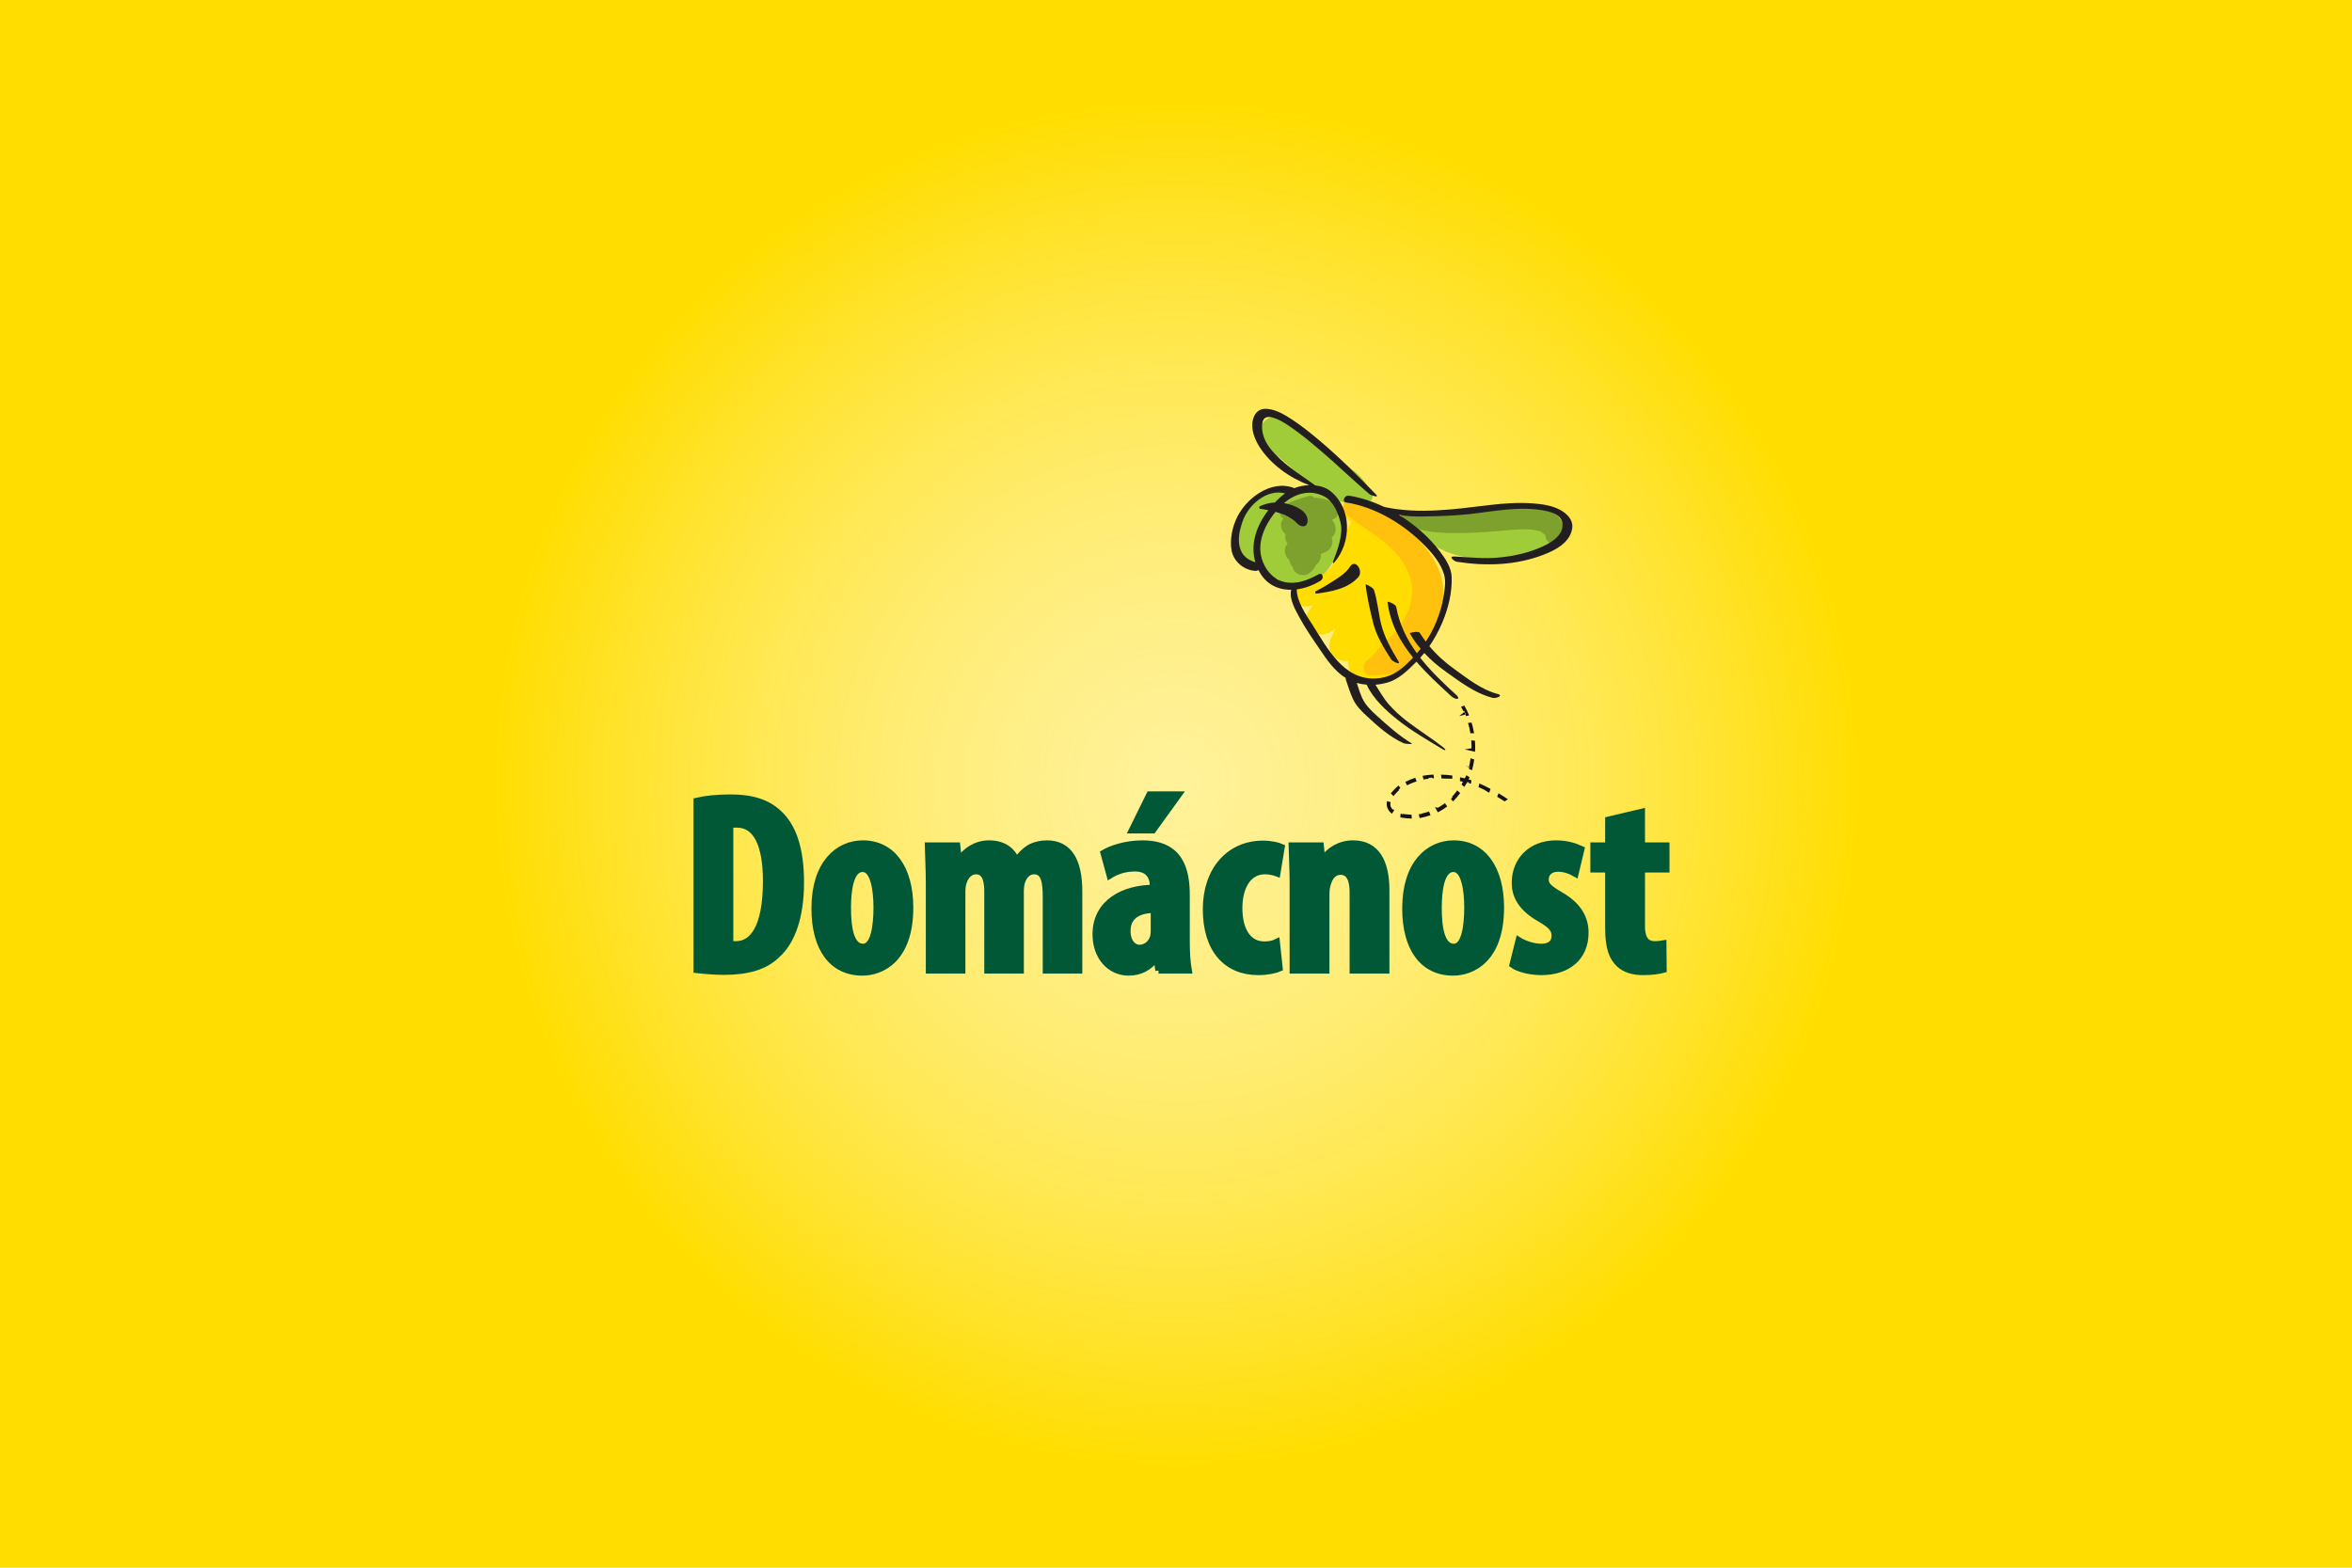 <?xml version="1.0" encoding="utf-8"?>
<!-- Generator: Adobe Illustrator 16.0.0, SVG Export Plug-In . SVG Version: 6.00 Build 0)  -->
<!DOCTYPE svg PUBLIC "-//W3C//DTD SVG 1.1//EN" "http://www.w3.org/Graphics/SVG/1.1/DTD/svg11.dtd">
<svg version="1.1" id="Layer_1" xmlns="http://www.w3.org/2000/svg" xmlns:xlink="http://www.w3.org/1999/xlink" x="0px" y="0px"
	 width="1105.512px" height="737.008px" viewBox="0 0 1105.512 737.008" enable-background="new 0 0 1105.512 737.008"
	 xml:space="preserve">
<rect x="0" y="0" fill="#FFDD00" width="1105.512" height="737.008"/>
<radialGradient id="SVGID_1_" cx="1020.065" cy="-16.677" r="320.996" gradientTransform="matrix(1 0 0 -1 -467.309 351.827)" gradientUnits="userSpaceOnUse">
	<stop  offset="0" style="stop-color:#FFFFFF;stop-opacity:0.6"/>
	<stop  offset="1" style="stop-color:#FFDD00"/>
</radialGradient>
<circle fill="url(#SVGID_1_)" cx="552.756" cy="368.504" r="320.996"/>
<g>
	<g>
		<path fill="#151317" stroke="#151317" stroke-width="0.8" stroke-miterlimit="10" d="M692.062,350.586
			c-0.014-1.348-0.084-2.094-0.084-2.094l0.918,0.104c0,0,0.075,1.032,0.083,2.146c0.012,1.122-0.034,2.181-0.034,2.181
			l-0.932-0.213C692.016,352.71,692.074,351.94,692.062,350.586z"/>
		<path fill="#151317" stroke="#151317" stroke-width="0.8" stroke-miterlimit="10" d="M691.201,359.073
			c0.272-1.324,0.357-2.072,0.357-2.072l0.925,0.301c0,0-0.14,1.028-0.367,2.123c-0.225,1.101-0.494,2.125-0.494,2.125l-0.92-0.41
			C690.703,361.142,690.927,360.403,691.201,359.073z"/>
		<path fill="#151317" stroke="#151317" stroke-width="0.8" stroke-miterlimit="10" d="M688.458,366.883
			c0.642-1.172,0.936-1.856,0.936-1.856l0.87,0.551c0,0-0.427,0.931-0.962,1.904c-0.535,0.979-1.093,1.869-1.093,1.869l-0.829-0.65
			C687.38,368.699,687.812,368.065,688.458,366.883z"/>
		<path fill="#151317" stroke="#151317" stroke-width="0.8" stroke-miterlimit="10" d="M683.702,373.819
			c0.876-1.021,1.305-1.637,1.305-1.637l0.791,0.709c0,0-0.613,0.83-1.343,1.678c-0.73,0.85-1.464,1.611-1.464,1.611l-0.729-0.798
			C682.263,375.381,682.82,374.842,683.702,373.819z"/>
		<path fill="#151317" stroke="#151317" stroke-width="0.8" stroke-miterlimit="10" d="M677.325,379.34
			c1.148-0.725,1.74-1.182,1.74-1.182l0.621,0.883c0,0-0.83,0.615-1.786,1.215c-0.955,0.598-1.891,1.115-1.891,1.115l-0.533-0.953
			C675.478,380.417,676.176,380.066,677.325,379.34z"/>
		<path fill="#151317" stroke="#151317" stroke-width="0.8" stroke-miterlimit="10" d="M669.411,382.612
			c1.335-0.348,2.047-0.611,2.047-0.611l0.395,1.01c0,0-0.992,0.338-2.103,0.621c-1.109,0.289-2.178,0.502-2.178,0.502l-0.285-1.045
			C667.286,383.088,668.075,382.961,669.411,382.612z"/>
		<path fill="#151317" stroke="#151317" stroke-width="0.8" stroke-miterlimit="10" d="M660.878,383.227
			c1.418,0.144,2.197,0.151,2.197,0.151l0.081,1.05c0,0-1.081-0.039-2.253-0.162s-2.278-0.299-2.278-0.299l0.036-1.039
			C658.661,382.928,659.469,383.084,660.878,383.227z"/>
		<path fill="#151317" stroke="#151317" stroke-width="0.8" stroke-miterlimit="10" d="M656.376,372.105
			c-0.943,0.968-1.417,1.554-1.417,1.554l-0.696-0.719c0,0,0.669-0.787,1.449-1.584c0.778-0.791,1.551-1.5,1.551-1.5l0.632,0.785
			C657.894,370.641,657.312,371.139,656.376,372.105z"/>
		<path fill="#151317" stroke="#151317" stroke-width="0.8" stroke-miterlimit="10" d="M663.39,367.813
			c-1.221,0.508-1.864,0.852-1.864,0.852l-0.457-0.896c0,0,0.896-0.453,1.906-0.866c1.011-0.419,1.984-0.759,1.984-0.759
			l0.374,0.931C665.334,367.075,664.611,367.303,663.39,367.813z"/>
		<path fill="#151317" stroke="#151317" stroke-width="0.8" stroke-miterlimit="10" d="M671.48,365.707
			c-1.345,0.142-2.069,0.289-2.069,0.289l-0.256-0.956c0,0,1.003-0.18,2.114-0.294c1.109-0.117,2.173-0.177,2.173-0.177l0.166,0.974
			C673.609,365.544,672.825,365.562,671.48,365.707z"/>
		<path fill="#151317" stroke="#151317" stroke-width="0.8" stroke-miterlimit="10" d="M680.055,365.669
			c-1.395-0.11-2.156-0.105-2.156-0.105l-0.117-0.969c0,0,1.052,0.012,2.202,0.107c1.154,0.092,2.252,0.232,2.252,0.232l0.023,0.975
			C682.258,365.909,681.451,365.779,680.055,365.669z"/>
		<path fill="#151317" stroke="#151317" stroke-width="0.8" stroke-miterlimit="10" d="M688.836,367.391
			c-1.421-0.381-2.205-0.523-2.205-0.523l0.033-0.958c0,0,1.08,0.219,2.254,0.533c1.175,0.314,2.285,0.664,2.285,0.664l-0.135,0.945
			C691.07,368.052,690.259,367.766,688.836,367.391z"/>
		<path fill="#151317" stroke="#151317" stroke-width="0.8" stroke-miterlimit="10" d="M697.602,370.809
			c-1.396-0.689-2.184-1.009-2.184-1.009l0.224-0.913c0,0,1.076,0.458,2.23,1.031c1.157,0.57,2.242,1.167,2.242,1.167l-0.32,0.879
			C699.794,371.964,699.008,371.5,697.602,370.809z"/>
		<path fill="#151317" stroke="#151317" stroke-width="0.8" stroke-miterlimit="10" d="M707.157,376.264
			c-0.238-0.164-0.508-0.343-0.803-0.535c-1.367-0.906-2.143-1.342-2.143-1.342l0.344-0.865c0,0,1.063,0.619,2.191,1.369
			c0.462,0.305,0.914,0.611,1.285,0.869L707.157,376.264z"/>
		<path fill="#151317" stroke="#151317" stroke-width="0.8" stroke-miterlimit="10" d="M691.066,342.242
			c-0.303-1.31-0.526-2.021-0.526-2.021l0.864-0.094c0,0,0.291,0.986,0.539,2.07c0.252,1.089,0.44,2.129,0.44,2.129l-0.904-0.004
			C691.478,344.323,691.368,343.564,691.066,342.242z"/>
		<path fill="#151317" stroke="#151317" stroke-width="0.8" stroke-miterlimit="10" d="M688.281,334.31
			c-0.583-1.198-0.958-1.836-0.958-1.836l0.765-0.292c0,0,0.502,0.888,0.983,1.881c0.485,0.997,0.901,1.96,0.901,1.96l-0.822,0.208
			C689.152,336.231,688.87,335.519,688.281,334.31z"/>
		<path fill="#151317" stroke="#151317" stroke-width="0.8" stroke-miterlimit="10" d="M653.333,379.362
			c-0.371-0.84-0.161-1.973-0.161-1.973l-0.917-0.262c0,0-0.25,1.311,0.262,2.618c0.514,1.317,1.626,2.233,1.626,2.233l0.517-0.812
			C654.657,381.167,653.905,380.655,653.333,379.362z"/>
	</g>
	<g>
		<path fill="#FFDD00" d="M664.763,251.503c-4.23-4.105-9.12-7.402-14.397-10.013c-5.305-2.627-10.998-3.518-16.853-4.04
			c-4.098-0.362-4.072,5.245-0.897,6.563c0.926,0.388,1.812,0.823,2.683,1.293c-0.379,0.382-0.736,0.817-1.048,1.374
			c-3.441,5.974-4.165,13.006-7.889,18.807c-2.864,4.408-9.536,7.041-14.291,8.781c-6.833,2.504-4.249,11.889,2.867,10.811
			c0.735-0.101,1.483-0.26,2.237-0.437c-0.31,0.37-0.645,0.751-1.02,1.166c-2.184,2.491-2.986,5.821-1.272,8.834
			c1.954,3.445,6.497,4.717,9.953,2.75c0.965-0.557,1.901-1.132,2.839-1.745c-0.669,1.325-1.298,2.652-1.901,3.973
			c-1.394,3.049-1.435,6.354,1.058,8.917c1.635,1.694,4.435,2.631,6.833,2.129c-0.151,1.93,0.158,3.965,1.245,5.466
			c2.974,4.093,7.116,4.998,11.896,4.201c3.012-0.49,6.014-2.264,8.573-3.872c1.299-0.85,2.545-1.787,3.764-2.732
			c-1.461,1.116,0.938-0.502,1.02-0.577c1.219-0.871,2.434-1.81,3.573-2.786c6.15-5.151,10.675-12.988,12.655-20.703
			C680.04,275.607,675.025,261.415,664.763,251.503z"/>
		<path fill="#A0CC3A" d="M630.178,246.42c-0.682-5.66-3.321-9.993-6.229-13.529c-1.501-1.81-3.693-2.157-5.639-1.516
			c-1.046-0.643-2.332-0.944-3.645-0.73c-3.309,0.522-6.926,1.375-10.273,2.749c0.508-1.842-1.032-3.781-3.27-3.357
			c-8.762,1.655-15.324,7.154-18.432,15.566c-2.375,6.389-2.533,15.814,5.116,18.479c1.729,0.589,3.202,0.294,4.517-0.521
			c-0.217,1.613,0.268,3.268,1.524,4.802c0.629,0.783,1.326,1.426,2.05,2.109c1.418,1.359,3.094,1.755,4.637,1.534
			c0.763,1.025,1.86,1.863,3.347,2.312c11.376,3.382,20.417-3.832,24.61-13.931C630.282,256.03,630.741,251.034,630.178,246.42z"/>
		<path fill="#7DA12C" d="M625.906,252.621c2.638-1.742,2.356-6.095,0.092-8.24c0.043,0,0.082-0.02,0.097-0.02
			c3.587-1.045,4.111-5.693,1.069-7.695c-2.893-1.895-6.162-2.646-9.537-2.646c-0.512-0.698-1.352-1.131-2.306-0.89
			c-4.15,1.131-8.305,2.456-12.002,4.7c-2.747,1.655-2.049,4.721-0.052,5.995c-2.063,2.088-1.191,5.727,1.031,7.368
			c-0.427,1.566-0.043,3.219,0.938,4.485c-2.318,2.217-1.475,5.749,0.857,7.684c0.118,1.184,0.654,2.332,1.541,3.308
			c0.616,3.202,4.982,5.03,8.116,2.559c0.846-0.663,1.487-1.482,2.117-2.365c0.241-0.368,0.416-0.784,0.562-1.206
			c1.769-1.199,2.624-3.275,2.438-5.204c0.938-0.384,1.875-0.804,2.773-1.253C625.973,257.945,626.855,254.985,625.906,252.621z"/>
		<g>
			<path fill="#FFC10E" d="M633.713,242.573c5.921,4.65,12.446,8.461,18.163,13.39c5.961,5.137,10.138,10.936,11.652,18.426
				c0.662,3.273,0.233,6.193-0.637,9.644c-0.947,3.849-2.133,5.819-4.652,9.739c-1.902,3.027-4.151,5.358-7.5,8.144
				c-3.015,2.458-4.609,6.237-7.838,8.292c-3.067,1.896-2.25,7.784,1.93,7.349c4.968-0.503,10.112,0.073,14.517-2.787
				c4.649-3.027,8.351-7.084,11.752-11.417c6.471-8.273,8.694-19.23,6.906-29.45c-1.655-9.598-8.238-17.607-15.149-24.065
				c-6.979-6.516-15.295-11.982-24.001-15.88C632.899,231.301,628.622,238.582,633.713,242.573L633.713,242.573z"/>
		</g>
		<g>
			<path fill="#A0CC3A" d="M644.807,231.964c-2.196-3.883-4.114-7.119-7.676-9.981c-3.739-3.026-7.837-5.531-11.655-8.513
				c-6.431-4.963-13.033-12.867-20.922-16.651c-4.142-1.961-9.027-1.285-11.533,2.915c-2.438,4.073-0.924,9.002,2.891,11.528
				c3.647,2.437,5.895,4.091,9.151,7.034c3.791,3.395,7.581,6.776,11.787,9.65c4.056,2.798,7.728,5.605,12.362,7.467
				c4.743,1.916,8.95,1.688,13.852,0.678C644.901,235.729,645.677,233.465,644.807,231.964L644.807,231.964z"/>
		</g>
		<path fill="#A0CC3A" d="M726.806,241.073c-4.008-0.75-8.422-1.132-12.48-0.958c-5.17,0.209-10.293,0.645-15.48,0.806
			c-4.24,0.152-8.5,0.152-12.746,0.241c-4.5,0.066-11.051-0.349-14.883,2.209c-0.175,0.142-0.354,0.263-0.531,0.402
			c-2.227-0.816-4.519-1.326-6.85-1.112c-1.516,0.12-2.89,1.788-1.889,3.27c1.617,2.49,4.277,4.809,6.518,6.758
			c2.517,2.163,5.416,3.816,8.35,5.311c6.704,3.43,14.049,4.635,21.487,5.017c7.073,0.328,14.494-0.455,21.213-2.68
			c5.189-1.708,11.917-4.461,14.165-9.825C735.678,245.741,730.981,241.824,726.806,241.073z"/>
		<g>
			<path fill="#7DA12C" d="M659.35,245.361c7.064,4.486,15.25,5.169,23.422,5.255c7.501,0.053,15.117-0.382,22.604-1.064
				c4.693-0.45,9.362-0.924,14.07-0.611c1.41,0.087,4,0.663,4.671,0.991c0.153,0.087,1.419,1.031,0.535,0.301
				c0.35,0.274,2.25,1.777,1.146,0.884c0.824,0.683,0.448,0.228,0.698,1.467c0.883,4.005,6.937,3.929,7.902,0.034
				c3.784-14.89-15.693-15.051-25.317-14.227c-6.957,0.608-13.897,1.547-20.854,2.223c-9.196,0.89-18.439,0.65-27.652,0.349
				C658.161,240.9,657.466,244.141,659.35,245.361L659.35,245.361z"/>
		</g>
		<g>
			<path fill="#231F20" d="M618.725,279.071c6.856-0.871,14.72-2.264,19.637-7.643c2.748-3.048-1.364-8.868-3.778-5.083
				c-1.675,2.66-4.38,4.527-6.988,6.217c-2.951,1.929-5.979,3.776-9.113,5.366C618.014,278.132,618.135,279.124,618.725,279.071
				L618.725,279.071z"/>
		</g>
		<g>
			<path fill="#231F20" d="M641.872,274.792c0.644,5.952,2.091,11.995,3.483,17.807c1.563,6.378,5.036,11.863,8.506,17.369
				c0.604,0.917,4.729,3.062,3.452,0.937c-3.358-5.658-6.574-11.165-8.168-17.62c-1.274-5.246-1.676-10.917-3.389-16.055
				C645.448,276.285,641.832,274.391,641.872,274.792L641.872,274.792z"/>
		</g>
		<path fill="#231F20" d="M738.907,248.843c0.863-4.34-2.332-7.419-5.835-9.269c-3.616-1.895-7.99-2.558-11.988-2.873
			c-7.066-0.569-14.106-0.102-21.122,0.751c-16.145,1.948-33.184,4.386-49.286,0.888c-5.398-2.556-11.065-4.426-16.692-5.343
			c-1.914-0.303-3.482,2.818-1.338,3.182c14.227,2.284,27.543,10.469,37.45,20.709c3.671,3.799,7.274,8.25,8.718,13.387
			c0.839,2.927,0.262,6.445-0.168,9.406c-0.615,4.298-1.886,8.533-3.516,12.572c-1.354,3.328-3.016,6.443-4.969,9.355
			c-0.984-1.293-1.917-2.651-2.787-4.046c-0.683-1.111-4.808-0.014-4.75,0.086c1.459,2.652,3.187,5.072,5.1,7.354
			c-0.563,0.712-1.134,1.427-1.735,2.103c-4.688-6.422-8.271-13.562-9.745-21.869c-0.215-1.15-4.126-2.772-4.047-2.197
			c1.233,10.122,5.896,18.581,11.993,26.102c-0.812,0.871-1.636,1.708-2.479,2.525c-4.49,4.34-8.872,7.039-15.234,7.315
			c-15.004,0.63-22.572-14.226-29.564-25.231c-2.839-4.494-7.461-10.861-7.379-16.683c3.869-0.488,7.809-1.983,11.249-4.105
			c1.66-1.066,0.979-4.06-1.112-2.916c-4.93,2.719-10.194,4.81-15.887,3.59c-4.073-0.871-7.314-3.865-9.243-7.455
			c-4.85-8.934-0.858-18.265,4.97-25.546c1.165,0.329,2.348,0.696,3.497,1.079c1.82,0.664,3.508,1.727,5.102,2.874
			c1.367,1.032,2.184,2.558,4.019,2.818c2.199,0.35,2.773-2.048,2.383-3.724c-0.938-4.112-6.361-6.116-10.033-6.983
			c-0.319-0.087-0.643-0.12-0.978-0.188c5.304-4.441,12.082-6.617,18.859-3.168c4.314,2.189,6.632,7.796,7.679,12.204
			c1.379,5.82-1.313,12.906-3.391,18.251c-0.376,0.978-0.052,1.284,0.672,0.435c7.943-9.37,8.129-25.078-1.77-33.174
			c-2.036-1.689-4.677-2.58-7.408-2.874c-0.106-0.107-0.227-0.209-0.401-0.329c-7.249-5.224-15.11-9.912-20.683-17.018
			c-2.642-3.396-4.355-7.535-3.725-11.909c0.482-3.277,2.947-3.289,5.571-2.417c3.886,1.318,7.463,4.005,10.743,6.389
			c3.685,2.7,7.169,5.626,10.664,8.586c7.969,6.751,15.448,14.083,23.402,20.844c0.629,0.521,4.769,1.917,3.134,0.208
			c-8.532-8.793-17.2-17.482-26.602-25.391c-4.073-3.449-8.267-6.824-12.74-9.784c-3.577-2.351-7.636-4.812-11.989-5.159
			c-3.471-0.307-5.718,1.709-6.562,4.93c-1.182,4.428,0.751,9.337,3.092,13.008c5.215,8.171,14.215,14.54,23.323,17.938
			c-1.433,0.039-2.827,0.216-4.126,0.521c-0.967,0.195-1.93,0.522-2.841,0.892c-10.943-4.409-23.388,5.07-27.54,14.995
			c-1.836,4.385-2.787,9.332-2.023,14.052c0.883,5.452,5.92,9.611,11.427,9.839c0.374,0.015,0.804-0.141,1.232-0.382
			c0.026,0,0.026,0.034,0.065,0.066c3.31,6.669,9.164,9.296,15.418,9.209c-0.082,0.107-0.148,0.214-0.148,0.334
			c-0.79,4.333,1.982,9.021,3.965,12.68c2.758,5.117,6.082,9.906,9.378,14.715c3.602,5.312,6.965,10.374,12.458,13.804
			c-0.108,0.141-0.162,0.368-0.083,0.608c1.085,3.103,2.022,6.29,3.417,9.272c1.448,3.081,3.725,5.378,6.162,7.661
			c5.399,5.01,10.878,10.016,17.616,13.063c0.671,0.309,4.665,0.607,3.795,0.086c-5.926-3.609-11.362-8.433-16.495-13.116
			c-2.73-2.492-5.183-4.843-6.777-8.238c-1.046-2.298-1.729-4.701-2.546-7.074c1.5,0.422,3.067,0.698,4.636,0.805
			c3.082,6.684,9.135,12.224,14.75,16.665c6.485,5.136,13.719,9.284,20.738,13.547c1.728,1.083,2.09,0.49,0.512-0.759
			c-5.38-4.234-11.207-7.858-16.647-11.984c-3.333-2.544-6.411-5.297-9.156-8.479c-2.414-2.787-4.074-5.941-6.056-8.968
			c1.956-0.142,3.858-0.51,5.682-1.032c5.425-1.548,9.595-5.814,13.492-9.679c0.047-0.02,0.072-0.074,0.127-0.107
			c4.909,5.726,10.597,10.937,16.129,16.021c0.762,0.676,1.814,1.458,2.919,1.446c1.05,0,0.387-1.15-0.026-1.532
			c-6.104-5.575-12.213-11.352-17.261-17.796c0.654-0.731,1.3-1.48,1.909-2.231c3.016,3.275,6.442,6.163,10.095,8.761
			c6.857,4.877,13.755,10.2,22.028,12.33c1.517,0.417,5.351-1.063,2.355-1.828c-7.586-1.988-14.045-7.181-20.301-11.668
			c-4.426-3.153-8.38-6.723-11.78-10.797c2.375-3.449,4.364-7.141,6.014-11.012c2.853-6.683,4.711-14.206,4.448-21.54
			c-0.127-4.453-3.061-8.761-5.674-12.191c-5.017-6.562-11.682-12.449-19.147-17.012c3.722,0.695,7.565,0.849,11.573,0.783
			c7.085-0.14,14.251-0.315,21.312-1.098c11.842-1.273,24.232-4.017,36.129-1.535c3.41,0.738,7.467,2.057,7.895,6.062
			c0.617,6.043-6.851,9.75-11.414,11.581c-5.967,2.424-12.472,3.763-18.874,4.319c-6.838,0.61-13.717-0.173-20.569-0.522
			c-2.894-0.141-0.228,2.23,1.193,2.473c13.709,2.144,27.848,1.729,40.92-3.362C731.197,258.595,737.646,255.199,738.907,248.843z
			 M582.665,256.987c-0.925-3.845,0.081-8.129,1.338-11.767c2.746-7.923,11.507-15.552,20.054-13.255
			c-1.755,1.251-3.378,2.718-4.85,4.285c-2.396,0.102-4.783,0.698-7.031,1.743c-0.43,0.187-0.403,1.112,0.12,1.2
			c1.283,0.174,2.583,0.402,3.856,0.664c-5.48,7.158-8.642,15.825-6.082,24.5C586.412,263.17,583.68,261.274,582.665,256.987z"/>
	</g>
</g>
<g>
	<g enable-background="new    ">
		<path fill="#005837" stroke="#005837" stroke-width="3" stroke-miterlimit="10" d="M327.459,376.533
			c3.959-0.96,9.719-1.56,15.959-1.56c10.2,0,17.279,2.399,22.439,7.199c6.959,6.24,10.56,16.92,10.56,32.639
			c0,16.319-4.2,27.959-11.28,34.199c-5.4,5.279-13.439,7.799-24.719,7.799c-4.919,0-9.839-0.479-12.959-0.84V376.533z
			 M343.178,443.731c0.72,0.24,1.92,0.24,2.76,0.24c7.56,0,14.16-7.44,14.16-29.759c0-16.56-4.32-26.639-13.8-26.639
			c-1.08,0-2.16,0-3.12,0.359V443.731z"/>
		<path fill="#005837" stroke="#005837" stroke-width="3" stroke-miterlimit="10" d="M427.777,426.692
			c0,24.479-13.559,30.479-22.439,30.479c-14.04,0-22.439-11.04-22.439-30.119c0-21.119,11.04-30.479,22.679-30.479
			C419.377,396.573,427.777,408.212,427.777,426.692z M398.498,426.692c0,10.079,1.56,18.479,7.2,18.479
			c5.04,0,6.36-9.84,6.36-18.479c0-8.04-1.32-18.239-6.6-18.239C399.698,408.452,398.498,418.652,398.498,426.692z"/>
		<path fill="#005837" stroke="#005837" stroke-width="3" stroke-miterlimit="10" d="M436.658,415.172
			c0-6.479-0.36-12.12-0.479-17.64h13.679l0.72,6.84h0.24c3-4.439,7.919-7.8,14.04-7.8c6.6,0,10.8,3,12.839,7.92h0.24
			c1.44-2.28,3.6-4.44,5.88-5.88c2.4-1.32,5.28-2.04,8.28-2.04c10.439,0,15.119,8.28,15.119,22.439v37.198h-15.6v-34.559
			c0-6.72-0.72-12.119-5.52-12.119c-2.76,0-4.8,1.92-5.88,5.399c-0.24,0.84-0.48,2.52-0.48,4.08v37.198h-15.599v-36.839
			c0-4.199-0.48-9.839-5.4-9.839c-2.399,0-4.8,1.8-5.879,5.279c-0.36,1.08-0.6,2.76-0.6,4.439v36.959h-15.6V415.172z"/>
		<path fill="#005837" stroke="#005837" stroke-width="3" stroke-miterlimit="10" d="M544.536,456.21l-0.84-5.76h-0.24
			c-3.24,4.56-7.8,6.72-12.959,6.72c-8.88,0-15.479-7.439-15.479-17.879c0-15.359,13.56-21.72,26.879-21.84v-1.319
			c0-4.561-2.761-7.92-8.28-7.92c-4.68,0-8.52,1.2-11.999,3.359l-2.88-10.559c3.239-1.92,10.079-4.44,18.239-4.44
			c17.879,0,20.758,12.479,20.758,24.359v21.839c0,4.68,0.24,9.479,0.961,13.439H544.536z M542.376,427.652
			c-5.279,0.12-12.479,1.8-12.479,9.959c0,5.88,3.24,8.04,5.64,8.04c2.521,0,5.4-1.56,6.48-5.04c0.239-0.84,0.359-1.8,0.359-2.76
			V427.652z M554.016,373.533l-12.12,16.8h-9.84l8.279-16.8H554.016z"/>
		<path fill="#005837" stroke="#005837" stroke-width="3" stroke-miterlimit="10" d="M601.416,455.25
			c-1.561,0.72-5.52,1.68-9.959,1.68c-14.881,0-24.6-10.319-24.6-29.519c0-18.119,10.68-30.719,26.879-30.719
			c3.719,0,7.08,0.84,8.639,1.56l-2.039,12.36c-1.32-0.48-3.24-1.08-5.879-1.08c-7.561,0-12,7.199-12,17.398
			c0,10.68,4.439,17.16,11.76,17.16c2.279,0,4.199-0.36,5.879-1.2L601.416,455.25z"/>
		<path fill="#005837" stroke="#005837" stroke-width="3" stroke-miterlimit="10" d="M607.656,415.172
			c0-6.479-0.359-12.12-0.479-17.64h13.559l0.721,6.72h0.24c3.119-4.68,8.158-7.68,14.279-7.68c11.158,0,15.598,8.88,15.598,21.959
			v37.679h-15.719v-36.719c0-5.039-1.199-9.72-5.76-9.72c-2.639,0-4.799,1.8-5.879,5.28c-0.48,1.2-0.84,3.12-0.84,5.399v35.759
			h-15.721V415.172z"/>
		<path fill="#005837" stroke="#005837" stroke-width="3" stroke-miterlimit="10" d="M705.455,426.692
			c0,24.479-13.561,30.479-22.439,30.479c-14.039,0-22.439-11.04-22.439-30.119c0-21.119,11.039-30.479,22.68-30.479
			C697.055,396.573,705.455,408.212,705.455,426.692z M676.176,426.692c0,10.079,1.559,18.479,7.199,18.479
			c5.039,0,6.359-9.84,6.359-18.479c0-8.04-1.32-18.239-6.6-18.239C677.375,408.452,676.176,418.652,676.176,426.692z"/>
		<path fill="#005837" stroke="#005837" stroke-width="3" stroke-miterlimit="10" d="M713.856,442.051
			c2.279,1.439,6.6,3.12,10.561,3.12c4.078,0,6.359-1.801,6.359-5.28c0-3-1.68-4.92-6.84-7.92
			c-9.6-5.399-11.879-11.52-11.879-16.919c0-10.56,7.559-18.479,19.318-18.479c4.92,0,8.76,1.2,11.879,2.64l-2.76,11.52
			c-2.279-1.319-5.039-2.399-8.16-2.399c-3.959,0-5.879,2.399-5.879,5.04c0,2.64,1.32,4.079,6.84,7.319
			c8.639,4.92,11.879,11.04,11.879,17.759c0,12-8.639,18.479-20.758,18.479c-4.92,0-10.68-1.319-13.439-3.359L713.856,442.051z"/>
		<path fill="#005837" stroke="#005837" stroke-width="3" stroke-miterlimit="10" d="M771.694,381.694v15.839h11.52v11.16h-11.52
			v26.759c0,6.839,2.881,8.52,6,8.52c1.561,0,2.76-0.12,4.08-0.36l0.119,12.239c-2.158,0.601-5.398,1.08-9.6,1.08
			c-4.559,0-8.52-1.08-11.279-3.72c-3.24-3.12-5.039-7.56-5.039-16.799v-27.719h-6.959v-11.16h6.959v-12.119L771.694,381.694z"/>
	</g>
</g>
</svg>

